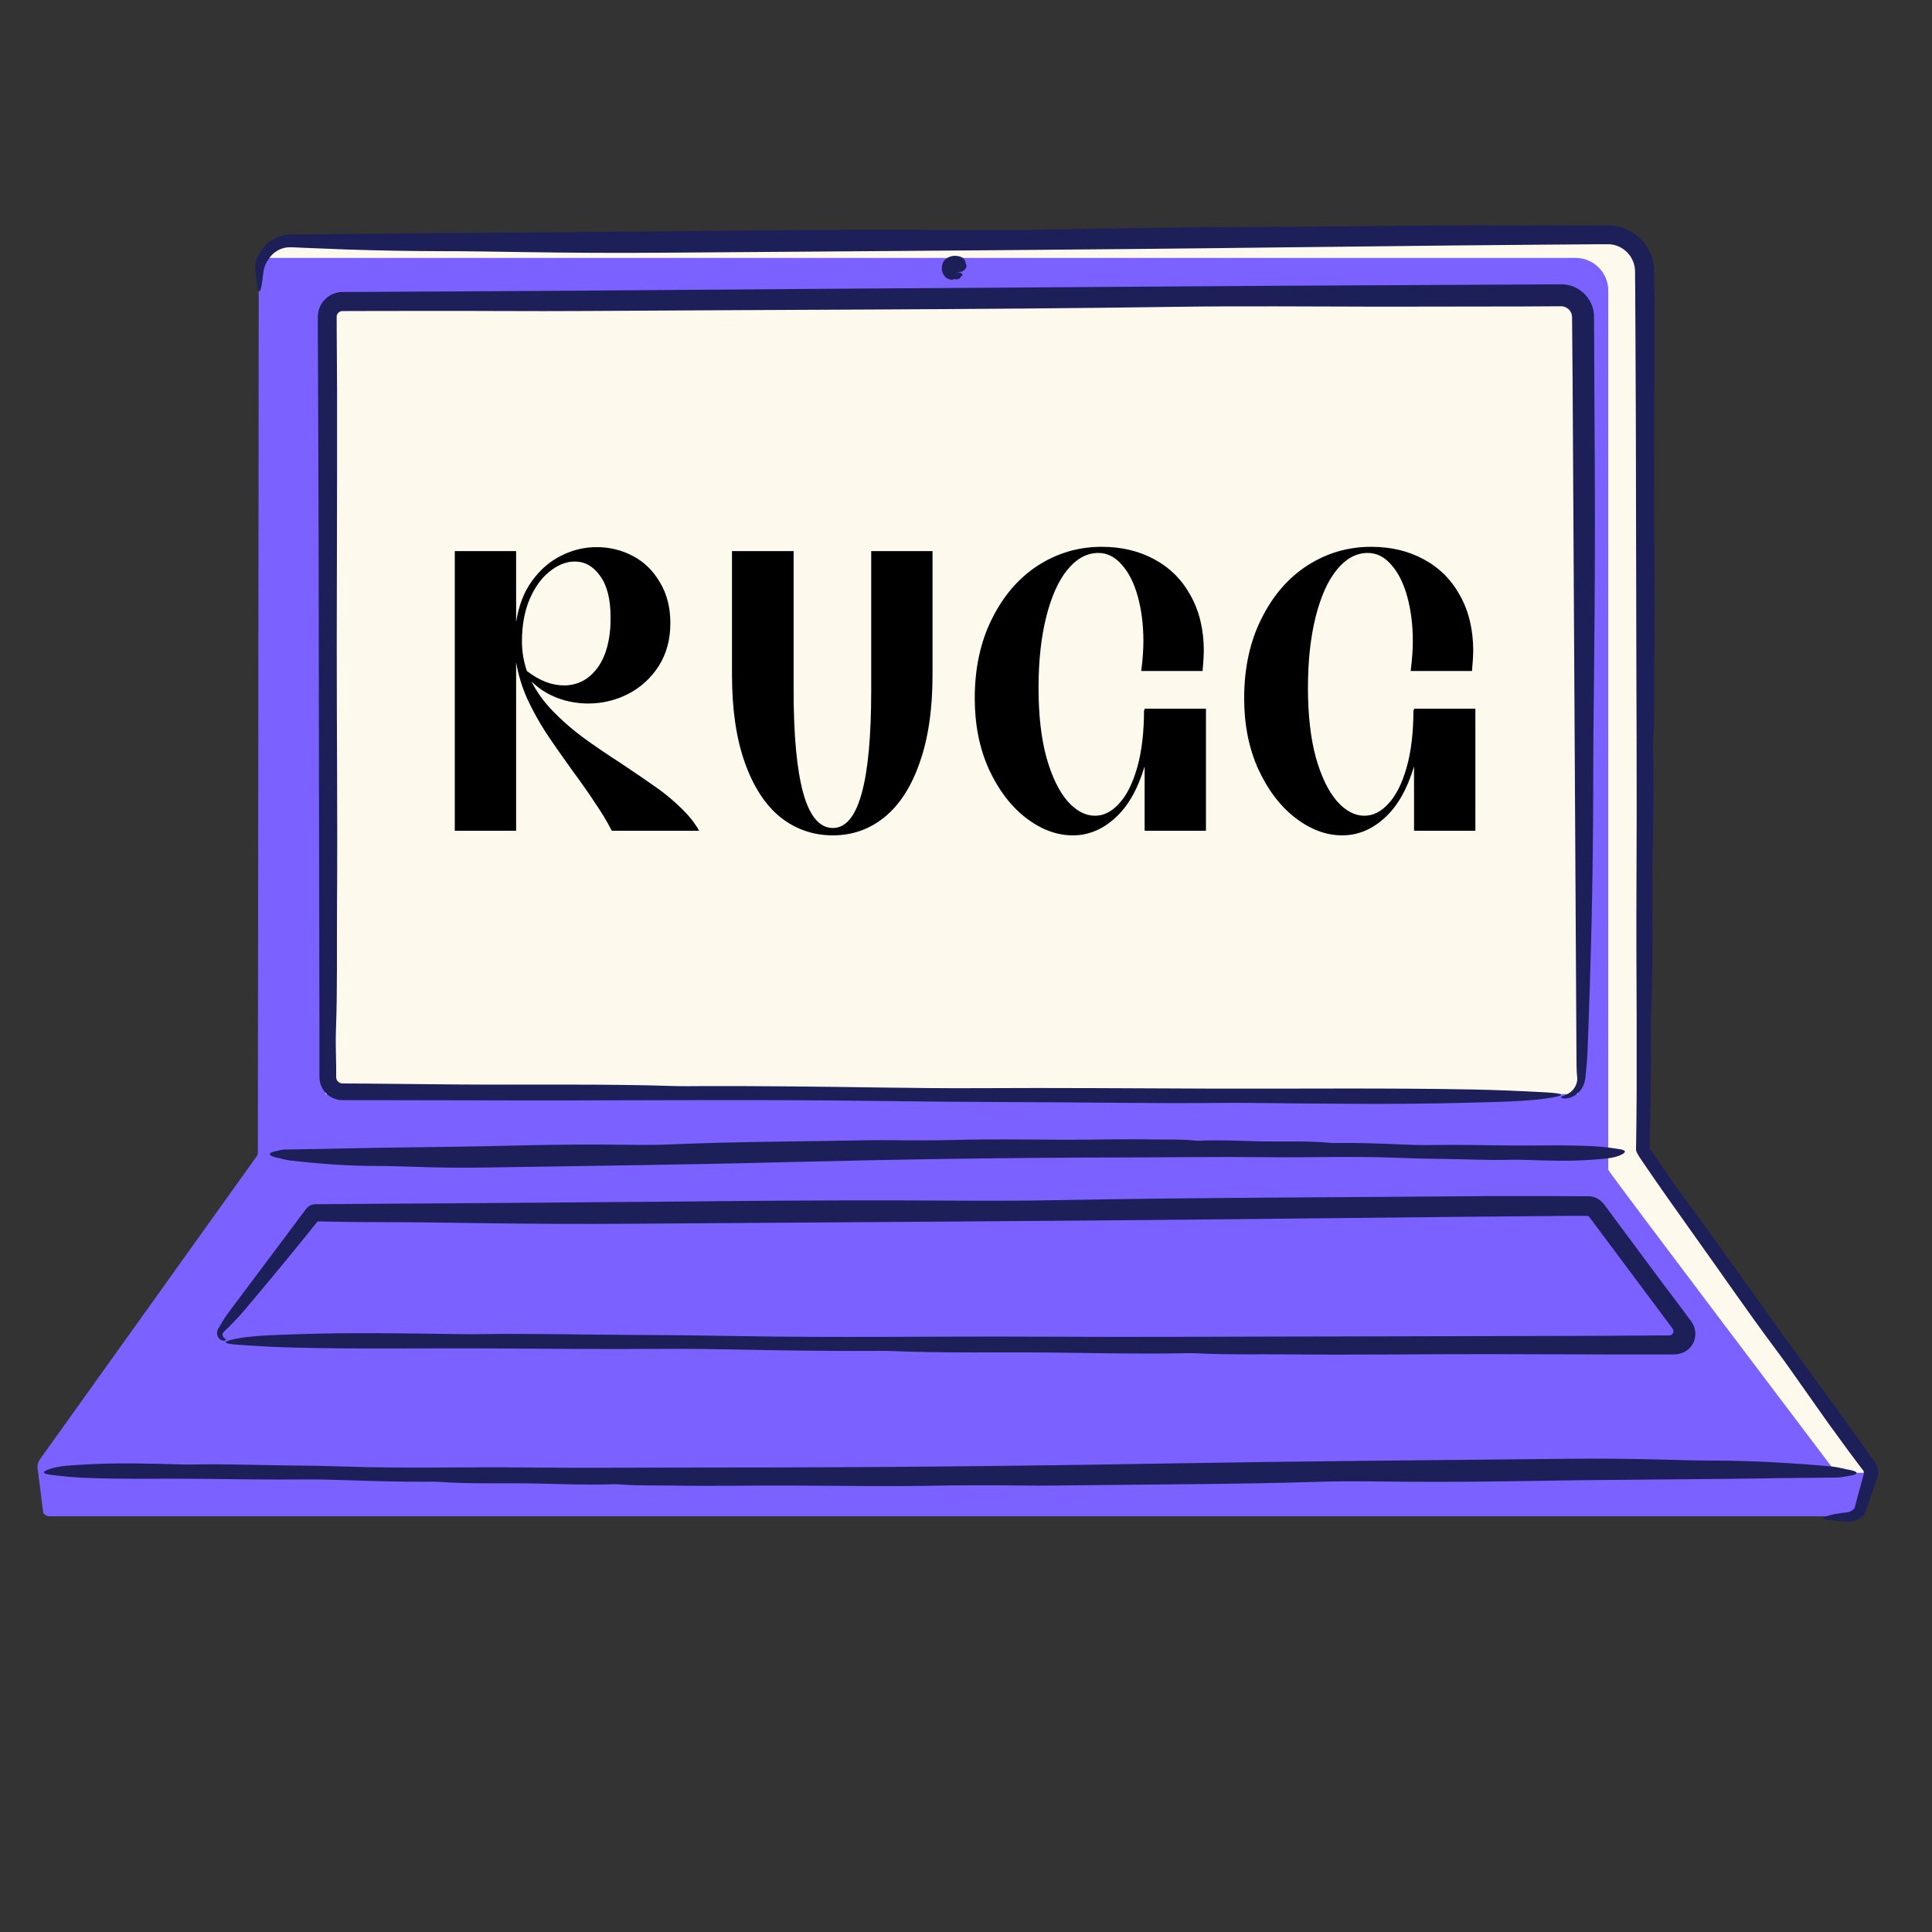 <svg width="300" height="300" viewBox="0 0 300 300" fill="none" xmlns="http://www.w3.org/2000/svg">
<rect x="0" y="0" width="300" height="300" fill="#333333" stroke="none"/>
<path d="M254.72 178.65V42.12C254.72 39.33 252.44 37.05 249.65 37.05H45.25C42.46 37.05 40.18 39.33 40.18 42.12L40.04 179C40.04 179.19 39.98 179.37 39.87 179.53L6.24 226.55C5.84 227.1 5.71 227.8 5.9 228.46L6.72 234.95C6.95 235.26 7.31 235.45 7.69 235.45H286.91C287.6 235.45 288.25 235.14 288.69 234.61L290.44 228.99C290.57 228.59 290.49 228.15 290.24 227.81C290.24 227.81 254.71 178.95 254.71 178.65H254.72Z" fill="#7B61FF"/>
<path d="M290.9 228.7C290.9 228.7 254.72 178.95 254.72 178.65V42.12C254.72 39.33 252.44 37.05 249.65 37.05H45.25C43.2 37.05 41.43 38.29 40.64 40.05H244.66C247.45 40.05 249.73 42.33 249.73 45.12V181.65C249.73 181.94 285.12 228.7 285.12 228.7" fill="#FEF9ED"/>
<path d="M245.05 46.58H50.53V169.89H245.05V46.58Z" fill="#FEF9ED"/>
<path d="M149.08 42.22C149.21 42.19 149.38 42.16 149.45 42.13C149.95 41.87 150.19 41.39 150.03 41.08C149.96 40.94 149.93 40.77 149.88 40.59C149.79 40.29 149.58 40.05 149.3 39.93C148.08 39.4 146.68 39.96 146.36 40.94C146.01 42.03 146.5 42.78 146.95 43.16C147.16 43.34 147.44 43.33 147.67 43.44C147.94 43.54 148.08 43.23 148.42 43.37C148.54 43.41 148.66 43.4 148.75 43.34C148.88 43.27 149.15 43.26 149.15 43.05C149.15 43.02 149.15 42.99 149.18 42.98C149.37 42.89 149.58 42.7 149.32 42.48C149.21 42.39 149.15 42.3 148.54 42.27C148.34 42.26 148.18 42.26 148.04 42.26C147.93 42.26 147.73 42.26 147.78 42.26C147.78 42.26 147.78 42.26 147.79 42.26C147.79 42.27 147.79 42.27 147.79 42.27C147.79 42.25 147.79 42.26 147.79 42.26C147.79 42.26 147.74 42.26 147.84 42.26C148.01 42.26 148.1 42.26 148.46 42.26C148.76 42.26 148.94 42.24 149.08 42.21V42.22Z" fill="#1C1F58"/>
<path d="M43.26 179.8C43.79 179.93 44.26 180.1 44.88 180.18C49.29 180.69 53.76 181.04 58.33 181.05C60.43 181.05 62.54 181.12 64.62 181.19C68.21 181.31 71.82 181.35 75.37 181.29C90.92 181.04 106.46 180.86 122 180.46C139.49 180.02 157 179.75 174.53 179.73C181.85 179.72 189.17 179.6 196.5 179.69C203.4 179.77 210.31 179.5 217.22 179.79C219.5 179.89 221.81 179.94 224.11 179.96C227.63 179.99 231.14 180.19 234.67 180.09C235.21 180.08 235.76 180.06 236.3 180.09C240 180.21 243.71 180.36 247.4 180.07C248.99 179.94 250.67 179.88 251.83 179.27C252.57 178.88 252.5 178.6 251.43 178.43C250.23 178.24 248.97 178.07 247.7 178C243.25 177.75 238.76 177.91 234.29 177.87C230.3 177.83 226.3 177.73 222.29 177.8C220.63 177.83 218.91 177.77 217.23 177.7C214.13 177.56 211.04 177.45 207.93 177.48C207.52 177.48 207.1 177.51 206.72 177.48C202.91 177.1 199.02 177.32 195.17 177.22C192.21 177.14 189.22 176.98 186.23 177.13C185.97 177.14 185.68 177.13 185.42 177.1C183.36 176.87 181.23 176.98 179.15 176.94C174.56 176.84 169.96 176.99 165.35 176.98C159.6 176.96 153.84 176.85 148.09 177.02C146.47 177.07 144.85 177.06 143.23 177.07C140.34 177.1 137.45 177 134.56 177.06C124.46 177.27 114.33 177.26 104.25 177.7C100.71 177.86 97.13 177.74 93.56 177.73C88.74 177.71 83.91 177.78 79.09 177.9C69.6 178.14 60.1 178.15 50.61 178.39C48.64 178.42 46.67 178.45 44.7 178.49C44.3 178.49 43.83 178.49 43.52 178.59C42.92 178.76 41.94 178.85 41.9 179.21C41.87 179.51 42.66 179.69 43.26 179.83V179.8Z" fill="#1C1F58"/>
<path d="M286.45 228.08C285.74 227.95 285.12 227.77 284.29 227.7C278.39 227.18 272.41 226.82 266.31 226.8C263.5 226.8 260.68 226.72 257.9 226.64C253.1 226.51 248.28 226.47 243.52 226.52C222.73 226.74 201.93 226.89 181.14 227.25C157.75 227.66 134.32 227.88 110.87 227.87C101.08 227.87 91.28 227.97 81.49 227.87C72.26 227.77 63.02 228.04 53.77 227.73C50.73 227.63 47.64 227.57 44.56 227.55C39.85 227.51 35.16 227.31 30.44 227.4C29.71 227.41 28.98 227.42 28.26 227.4C23.31 227.27 18.35 227.11 13.41 227.4C11.29 227.52 9.04 227.58 7.49 228.19C6.49 228.58 6.59 228.85 8.03 229.03C9.64 229.23 11.32 229.39 13.02 229.47C18.97 229.73 24.98 229.57 30.95 229.63C36.29 229.68 41.64 229.78 47 229.73C49.21 229.71 51.52 229.76 53.77 229.84C57.91 229.98 62.05 230.1 66.22 230.08C66.76 230.08 67.33 230.05 67.84 230.08C72.94 230.47 78.14 230.25 83.28 230.36C87.24 230.44 91.24 230.62 95.23 230.47C95.58 230.46 95.96 230.47 96.31 230.5C99.07 230.73 101.91 230.63 104.7 230.68C110.83 230.79 116.99 230.65 123.15 230.68C130.84 230.71 138.55 230.84 146.24 230.68C148.4 230.63 150.58 230.65 152.74 230.64C156.6 230.62 160.47 230.73 164.34 230.67C177.86 230.48 191.4 230.51 204.89 230.09C209.63 229.94 214.42 230.06 219.19 230.09C225.64 230.12 232.1 230.06 238.54 229.95C251.23 229.73 263.95 229.74 276.64 229.52C279.27 229.49 281.91 229.47 284.54 229.44C285.08 229.44 285.71 229.44 286.12 229.35C286.93 229.18 288.24 229.09 288.29 228.73C288.33 228.43 287.27 228.25 286.47 228.1L286.45 228.08Z" fill="#1C1F58"/>
<path d="M40.88 42.4C40.99 41.37 41.35 40.68 41.97 39.87C42.53 39.17 43.33 38.68 44.16 38.49C44.37 38.45 44.58 38.41 44.79 38.4C45.02 38.4 45.16 38.4 45.48 38.4L47.19 38.48C49.48 38.57 51.78 38.66 54.08 38.75C58.69 38.9 63.35 38.99 68.05 39C72.38 39 76.72 39.07 81 39.14C88.39 39.26 95.82 39.3 103.15 39.24C135.18 38.99 167.21 38.81 199.22 38.41C208.23 38.31 217.24 38.21 226.25 38.11L239.77 37.99L246.53 37.94C247.64 37.94 248.83 37.91 249.86 37.93C250.8 37.96 251.71 38.34 252.42 38.96C253.14 39.57 253.63 40.44 253.81 41.36C253.86 41.59 253.88 41.83 253.89 42.06V42.89L253.91 44.58L253.95 51.35L254.01 64.89C254.03 73.92 254.05 82.94 254.07 91.97C254.08 107.05 254.2 122.14 254.11 137.23C254.07 144.34 254.11 151.46 254.14 158.57V169.25L254.1 174.59L254.06 177.26L254.04 178.59C254.09 178.85 254.29 179.2 254.46 179.49L254.86 180.1C257.5 183.99 260.25 187.87 263.01 191.74C267.24 197.64 271.32 203.61 275.67 209.44C276.34 210.34 277.01 211.24 277.65 212.15L283.86 220.95L287.03 225.3L288.64 227.45L289.3 228.31C289.44 228.51 289.45 228.77 289.37 229L289.05 230.2C288.84 230.99 288.62 231.79 288.4 232.58C288.3 232.96 288.2 233.34 288.1 233.72L288.01 234.1C287.95 234.21 287.86 234.31 287.76 234.4C287.57 234.58 287.33 234.71 287.07 234.78C286.85 234.85 286.45 234.87 286.09 234.92C285.38 235.01 284.71 235.13 284.11 235.29C282.58 235.68 282.73 235.96 284.94 236.13C285.57 236.18 286.2 236.22 286.84 236.27C287.71 236.33 288.62 236 289.26 235.36C289.59 235.05 289.68 234.57 289.85 234.16L290.18 233.25L290.83 231.41C291.05 230.76 291.27 230.11 291.49 229.45C291.77 228.69 291.67 227.81 291.2 227.15L290.18 225.71L288.32 223.1L284.56 217.9C282.04 214.44 279.52 210.97 277.01 207.51C272.21 200.83 267.46 194.1 262.58 187.45C260.57 184.7 258.52 181.78 256.6 178.93L256.28 178.46C256.28 178.46 256.28 178.57 256.2 178.64C256.13 178.73 256.16 178.56 256.15 178.48V178.18L256.17 177.58L256.22 175.19L256.3 170.4C256.34 167.21 256.36 164.01 256.35 160.8C256.35 159.96 256.32 159.1 256.35 158.3C256.73 150.44 256.51 142.44 256.61 134.51C256.69 128.41 256.85 122.25 256.7 116.1C256.69 115.56 256.7 114.97 256.73 114.44C256.96 110.19 256.85 105.81 256.89 101.52C256.99 92.07 256.84 82.59 256.85 73.1C256.87 67.18 256.89 61.25 256.9 55.32V46.43L256.85 41.91C256.78 39.79 255.71 37.74 254.03 36.49C253.1 35.78 251.99 35.28 250.82 35.1C249.5 34.93 248.84 35.03 247.97 35.01C246.3 35.01 244.63 35.01 242.96 35.02C237.01 35.05 231.06 34.95 225.1 35.01C204.28 35.22 183.42 35.21 162.65 35.65C155.35 35.81 147.97 35.69 140.63 35.68C130.7 35.66 120.75 35.73 110.83 35.85C91.28 36.01 71.7 36.18 52.15 36.34L46.07 36.39H45.31C45.04 36.41 44.74 36.41 44.46 36.46C43.89 36.53 43.33 36.71 42.82 36.96C41.78 37.45 40.91 38.26 40.34 39.25C39.84 40.04 39.58 41.14 39.65 41.86C39.8 43.16 39.9 45.14 40.25 45.23C40.55 45.29 40.73 43.66 40.88 42.43V42.4Z" fill="#1C1F58"/>
<path d="M246.04 168.05C246.11 167.81 246.15 167.57 246.18 167.33L246.24 166.73C246.28 166.34 246.31 165.96 246.35 165.57C246.42 164.79 246.48 163.97 246.52 163.04C247.03 149.76 247.38 136.31 247.39 122.56C247.39 116.23 247.46 109.9 247.53 103.63C247.65 92.83 247.69 81.97 247.63 71.26L247.54 53.71L247.52 49.32V48.92C247.5 48.77 247.48 48.61 247.46 48.46C247.42 48.15 247.34 47.85 247.24 47.56C247.04 46.98 246.73 46.43 246.33 45.96C245.54 45.02 244.4 44.37 243.18 44.2C243.03 44.18 242.88 44.16 242.72 44.15H242.32H241.77H240.67L238.48 44.17L234.09 44.19L198.99 44.37C175.59 44.53 152.19 44.68 128.8 44.84C115.64 44.94 102.47 45.04 89.3 45.14L69.54 45.26L59.66 45.31L54.72 45.34H53.48H53.17L52.78 45.36C52.52 45.39 52.26 45.45 52.01 45.53C51 45.86 50.15 46.61 49.71 47.57C49.49 48.05 49.36 48.57 49.35 49.09V50.35L49.36 52.82L49.38 57.76L49.42 67.65L49.48 87.43C49.5 100.62 49.52 113.81 49.54 127.01L49.6 160.08V164.21V166.28V167.33C49.61 167.74 49.7 168.14 49.84 168.53C50.13 169.29 50.69 169.95 51.4 170.35C51.75 170.55 52.14 170.69 52.54 170.77C52.74 170.81 52.94 170.82 53.15 170.83H53.67H57.8L74.34 170.86C95.13 170.94 115.92 170.67 136.73 170.96C143.58 171.06 150.54 171.11 157.47 171.13C168.07 171.16 178.64 171.36 189.26 171.26C190.89 171.25 192.54 171.23 194.17 171.26C205.32 171.38 216.47 171.53 227.59 171.24C232.37 171.11 237.42 171.05 240.92 170.44C243.16 170.05 242.94 169.77 239.71 169.6C236.08 169.41 232.29 169.24 228.48 169.17C215.08 168.92 201.57 169.08 188.12 169.04C176.11 169 164.06 168.9 151.99 168.97C147.01 169 141.81 168.94 136.75 168.87C127.43 168.73 118.11 168.62 108.74 168.65C107.52 168.65 106.25 168.68 105.09 168.65C93.61 168.27 81.91 168.49 70.33 168.39C65.88 168.35 61.4 168.3 56.91 168.26L53.54 168.24H53.16C53.16 168.24 53.07 168.24 53.02 168.22C52.93 168.21 52.85 168.18 52.77 168.14C52.61 168.07 52.46 167.94 52.36 167.79C52.26 167.64 52.21 167.47 52.2 167.28V165.63L52.14 162.26C52.13 161.47 52.14 160.61 52.17 159.83C52.4 153.62 52.29 147.22 52.33 140.95C52.43 127.14 52.28 113.28 52.29 99.42C52.31 90.77 52.33 82.1 52.34 73.44V60.44L52.3 53.94L52.28 50.69V49.19C52.27 49.02 52.33 48.87 52.41 48.73C52.51 48.58 52.66 48.44 52.83 48.37C52.91 48.33 53.01 48.32 53.1 48.3H53.18H53.41H53.87L57.53 48.29C59.97 48.29 62.41 48.29 64.85 48.28C73.54 48.25 82.25 48.35 90.95 48.29C121.37 48.08 151.85 48.09 182.21 47.65C192.88 47.49 203.66 47.61 214.39 47.62C221.65 47.61 228.91 47.6 236.17 47.59L241.62 47.56H242.3C242.51 47.56 242.58 47.56 242.72 47.59C242.97 47.63 243.2 47.74 243.41 47.89C243.83 48.19 244.09 48.68 244.11 49.2C244.14 52.82 244.17 56.43 244.2 60.04C244.36 88.61 244.53 117.23 244.69 145.79C244.72 151.72 244.75 157.64 244.79 163.57C244.79 164.78 244.79 166.2 244.89 167.14C245.04 167.94 244.65 168.96 243.93 169.53C243.24 170.11 242.46 170.19 242.4 170.38C242.34 170.51 242.98 170.72 243.88 170.42C244.32 170.27 244.8 169.98 245.19 169.57C245.58 169.16 245.88 168.63 246.03 168.09L246.04 168.05Z" fill="#1C1F58"/>
<path d="M35.29 206.31C36.12 205.43 36.89 204.7 37.8 203.63C41.02 199.82 44.22 195.97 47.4 192.04L48.59 190.56L49.18 189.82C49.27 189.72 49.27 189.71 49.34 189.67C49.39 189.64 49.46 189.65 49.51 189.66H49.55L49.76 189.67H50.24L52.15 189.71C54.7 189.75 57.26 189.78 59.83 189.78C64.57 189.78 69.32 189.85 74.01 189.92C82.1 190.04 90.24 190.08 98.27 190.02C133.34 189.77 168.41 189.59 203.47 189.19C210.86 189.11 218.25 189.04 225.64 188.96C229.34 188.93 233.04 188.89 236.74 188.86L242.3 188.81L245.08 188.79H246.27C246.55 188.74 246.79 188.92 246.92 189.15C250.58 194.06 254.25 198.97 257.91 203.88L259.12 205.5L259.57 206.1C259.72 206.29 259.89 206.51 259.85 206.77C259.83 207.02 259.65 207.25 259.42 207.33C259.18 207.4 258.93 207.36 258.68 207.37H256.91L247.64 207.43C235.28 207.46 222.92 207.49 210.55 207.52C194.03 207.53 177.52 207.65 160.99 207.56C145.41 207.48 129.83 207.75 114.24 207.46C109.11 207.36 103.89 207.31 98.7 207.29C90.76 207.26 82.84 207.06 74.88 207.16C73.66 207.17 72.42 207.19 71.2 207.16C62.85 207.04 54.49 206.89 46.16 207.18C42.58 207.31 38.79 207.37 36.17 207.98C34.49 208.37 34.66 208.65 37.08 208.82C39.8 209.01 42.64 209.18 45.49 209.25C55.53 209.5 65.66 209.34 75.74 209.38C84.74 209.42 93.77 209.52 102.81 209.45C106.55 209.42 110.44 209.48 114.23 209.55C121.22 209.69 128.2 209.8 135.22 209.77C136.13 209.77 137.09 209.74 137.96 209.77C146.56 210.15 155.33 209.93 164.01 210.03C170.69 210.11 177.43 210.27 184.17 210.12C184.77 210.11 185.41 210.12 185.99 210.15C190.65 210.38 195.44 210.27 200.13 210.31C210.48 210.41 220.86 210.26 231.25 210.27C237.73 210.29 244.23 210.31 250.72 210.32H255.59H258.37C259.16 210.3 260.03 210.38 260.73 210.23C261.43 210.05 261.82 209.82 262.26 209.43C262.7 209.03 263.05 208.41 263.18 207.8C263.31 207.16 263.27 206.73 263.09 206.11C262.92 205.49 262.33 204.82 261.87 204.18L260.82 202.77L257.89 198.88C255.71 195.95 253.53 193.01 251.35 190.08C250.6 189.06 249.85 188.04 249.09 187.02C248.71 186.51 248.21 186.13 247.61 185.92C247.31 185.82 247.02 185.76 246.69 185.75H245.85L243.85 185.74L239.84 185.72H231.82C209.02 185.94 186.18 185.93 163.44 186.37C155.45 186.53 147.37 186.41 139.33 186.4C128.45 186.38 117.56 186.45 106.7 186.57C96 186.65 85.28 186.73 74.57 186.82L58.5 186.92L50.47 186.98H49.43C48.97 186.98 48.51 186.98 48.12 187.21C47.71 187.42 47.46 187.81 47.19 188.17L46.58 188.98L44.18 192.2L36.19 202.86C35.65 203.59 35 204.43 34.65 205.05C34.47 205.34 34.27 205.68 34.06 206.03C33.97 206.18 33.8 206.41 33.74 206.68C33.68 206.94 33.7 207.21 33.78 207.43C33.94 207.88 34.32 208.13 34.6 208.17C34.88 208.22 35.05 208.12 35.06 208.04C35.09 207.89 34.69 207.78 34.58 207.42C34.52 207.24 34.55 207.05 34.65 206.93C34.86 206.71 35.08 206.48 35.28 206.27L35.29 206.31Z" fill="#1C1F58"/>
<path d="M94.998 129C94.268 127.572 93.411 126.143 92.427 124.715C91.474 123.254 90.284 121.556 88.856 119.62C87.141 117.239 85.761 115.255 84.713 113.668C83.665 112.049 82.713 110.319 81.856 108.478C81.031 106.605 80.459 104.716 80.142 102.812V129H70.619V85.575H80.142V96.622C80.523 94.082 81.348 91.939 82.618 90.194C83.888 88.448 85.396 87.146 87.141 86.289C88.887 85.4 90.728 84.956 92.665 84.956C94.665 84.956 96.537 85.416 98.283 86.337C100.029 87.257 101.426 88.622 102.474 90.432C103.553 92.209 104.093 94.32 104.093 96.764C104.093 99.304 103.489 101.526 102.283 103.431C101.077 105.303 99.49 106.748 97.522 107.764C95.585 108.748 93.522 109.24 91.332 109.24C89.681 109.24 88.094 108.954 86.57 108.383C85.046 107.811 83.697 106.954 82.523 105.811C83.348 107.462 84.475 109.017 85.903 110.478C87.332 111.938 88.84 113.255 90.427 114.43C92.014 115.604 94.061 117.001 96.569 118.62C98.887 120.175 100.696 121.413 101.997 122.334C103.299 123.254 104.537 124.286 105.711 125.429C106.918 126.572 107.87 127.762 108.568 129H94.998ZM94.76 97.574C94.792 97.161 94.808 96.59 94.808 95.86C94.808 93.034 94.268 90.892 93.189 89.432C92.141 87.94 90.824 87.194 89.237 87.194C87.935 87.194 86.649 87.702 85.38 88.717C84.11 89.701 83.062 91.146 82.237 93.05C81.444 94.923 81.047 97.114 81.047 99.621C81.047 101.145 81.301 102.669 81.808 104.192C83.745 105.684 85.665 106.43 87.57 106.43C89.506 106.43 91.125 105.668 92.427 104.145C93.76 102.589 94.538 100.399 94.76 97.574ZM129.328 129.714C126.281 129.714 123.566 128.778 121.186 126.905C118.837 125 116.996 122.175 115.662 118.429C114.329 114.684 113.662 110.128 113.662 104.764V85.575H123.233V107.24C123.233 114.16 123.725 119.445 124.709 123.096C125.725 126.746 127.265 128.571 129.328 128.571C133.296 128.571 135.28 121.461 135.28 107.24V85.575H144.803V104.764C144.803 110.128 144.136 114.684 142.803 118.429C141.502 122.175 139.676 125 137.327 126.905C135.01 128.778 132.344 129.714 129.328 129.714ZM166.595 129.714C164.088 129.714 161.659 128.81 159.31 127C156.961 125.191 155.041 122.667 153.549 119.429C152.089 116.191 151.359 112.525 151.359 108.43C151.359 103.764 152.247 99.653 154.025 96.098C155.803 92.511 158.183 89.749 161.167 87.813C164.183 85.876 167.484 84.908 171.071 84.908C174.15 84.908 176.88 85.559 179.261 86.86C181.674 88.162 183.547 90.035 184.88 92.479C186.245 94.923 186.927 97.796 186.927 101.097C186.927 101.701 186.864 102.732 186.737 104.192H177.214C177.436 102.415 177.547 100.875 177.547 99.574C177.547 97.066 177.261 94.765 176.69 92.669C176.119 90.574 175.293 88.924 174.214 87.718C173.166 86.48 171.944 85.861 170.548 85.861C168.77 85.861 167.167 86.733 165.738 88.479C164.342 90.194 163.247 92.638 162.453 95.812C161.659 98.987 161.263 102.653 161.263 106.811C161.263 111.033 161.675 114.652 162.501 117.668C163.358 120.651 164.453 122.905 165.786 124.429C167.119 125.921 168.532 126.667 170.024 126.667C171.389 126.667 172.643 126.032 173.785 124.762C174.96 123.492 175.896 121.62 176.595 119.144C177.293 116.668 177.642 113.7 177.642 110.24H177.737V110.049H187.261V129H177.737V119.001C176.658 122.588 175.119 125.27 173.119 127.048C171.151 128.825 168.976 129.714 166.595 129.714ZM208.43 129.714C205.922 129.714 203.494 128.81 201.145 127C198.796 125.191 196.875 122.667 195.383 119.429C193.923 116.191 193.193 112.525 193.193 108.43C193.193 103.764 194.082 99.653 195.86 96.098C197.637 92.511 200.018 89.749 203.002 87.813C206.017 85.876 209.319 84.908 212.906 84.908C215.985 84.908 218.715 85.559 221.096 86.86C223.508 88.162 225.381 90.035 226.714 92.479C228.079 94.923 228.762 97.796 228.762 101.097C228.762 101.701 228.698 102.732 228.571 104.192H219.048C219.27 102.415 219.382 100.875 219.382 99.574C219.382 97.066 219.096 94.765 218.524 92.669C217.953 90.574 217.128 88.924 216.048 87.718C215.001 86.48 213.779 85.861 212.382 85.861C210.604 85.861 209.001 86.733 207.573 88.479C206.176 90.194 205.081 92.638 204.287 95.812C203.494 98.987 203.097 102.653 203.097 106.811C203.097 111.033 203.51 114.652 204.335 117.668C205.192 120.651 206.287 122.905 207.621 124.429C208.954 125.921 210.366 126.667 211.858 126.667C213.223 126.667 214.477 126.032 215.62 124.762C216.794 123.492 217.731 121.62 218.429 119.144C219.128 116.668 219.477 113.7 219.477 110.24H219.572V110.049H229.095V129H219.572V119.001C218.493 122.588 216.953 125.27 214.953 127.048C212.985 128.825 210.811 129.714 208.43 129.714Z" fill="black"/>
</svg>
